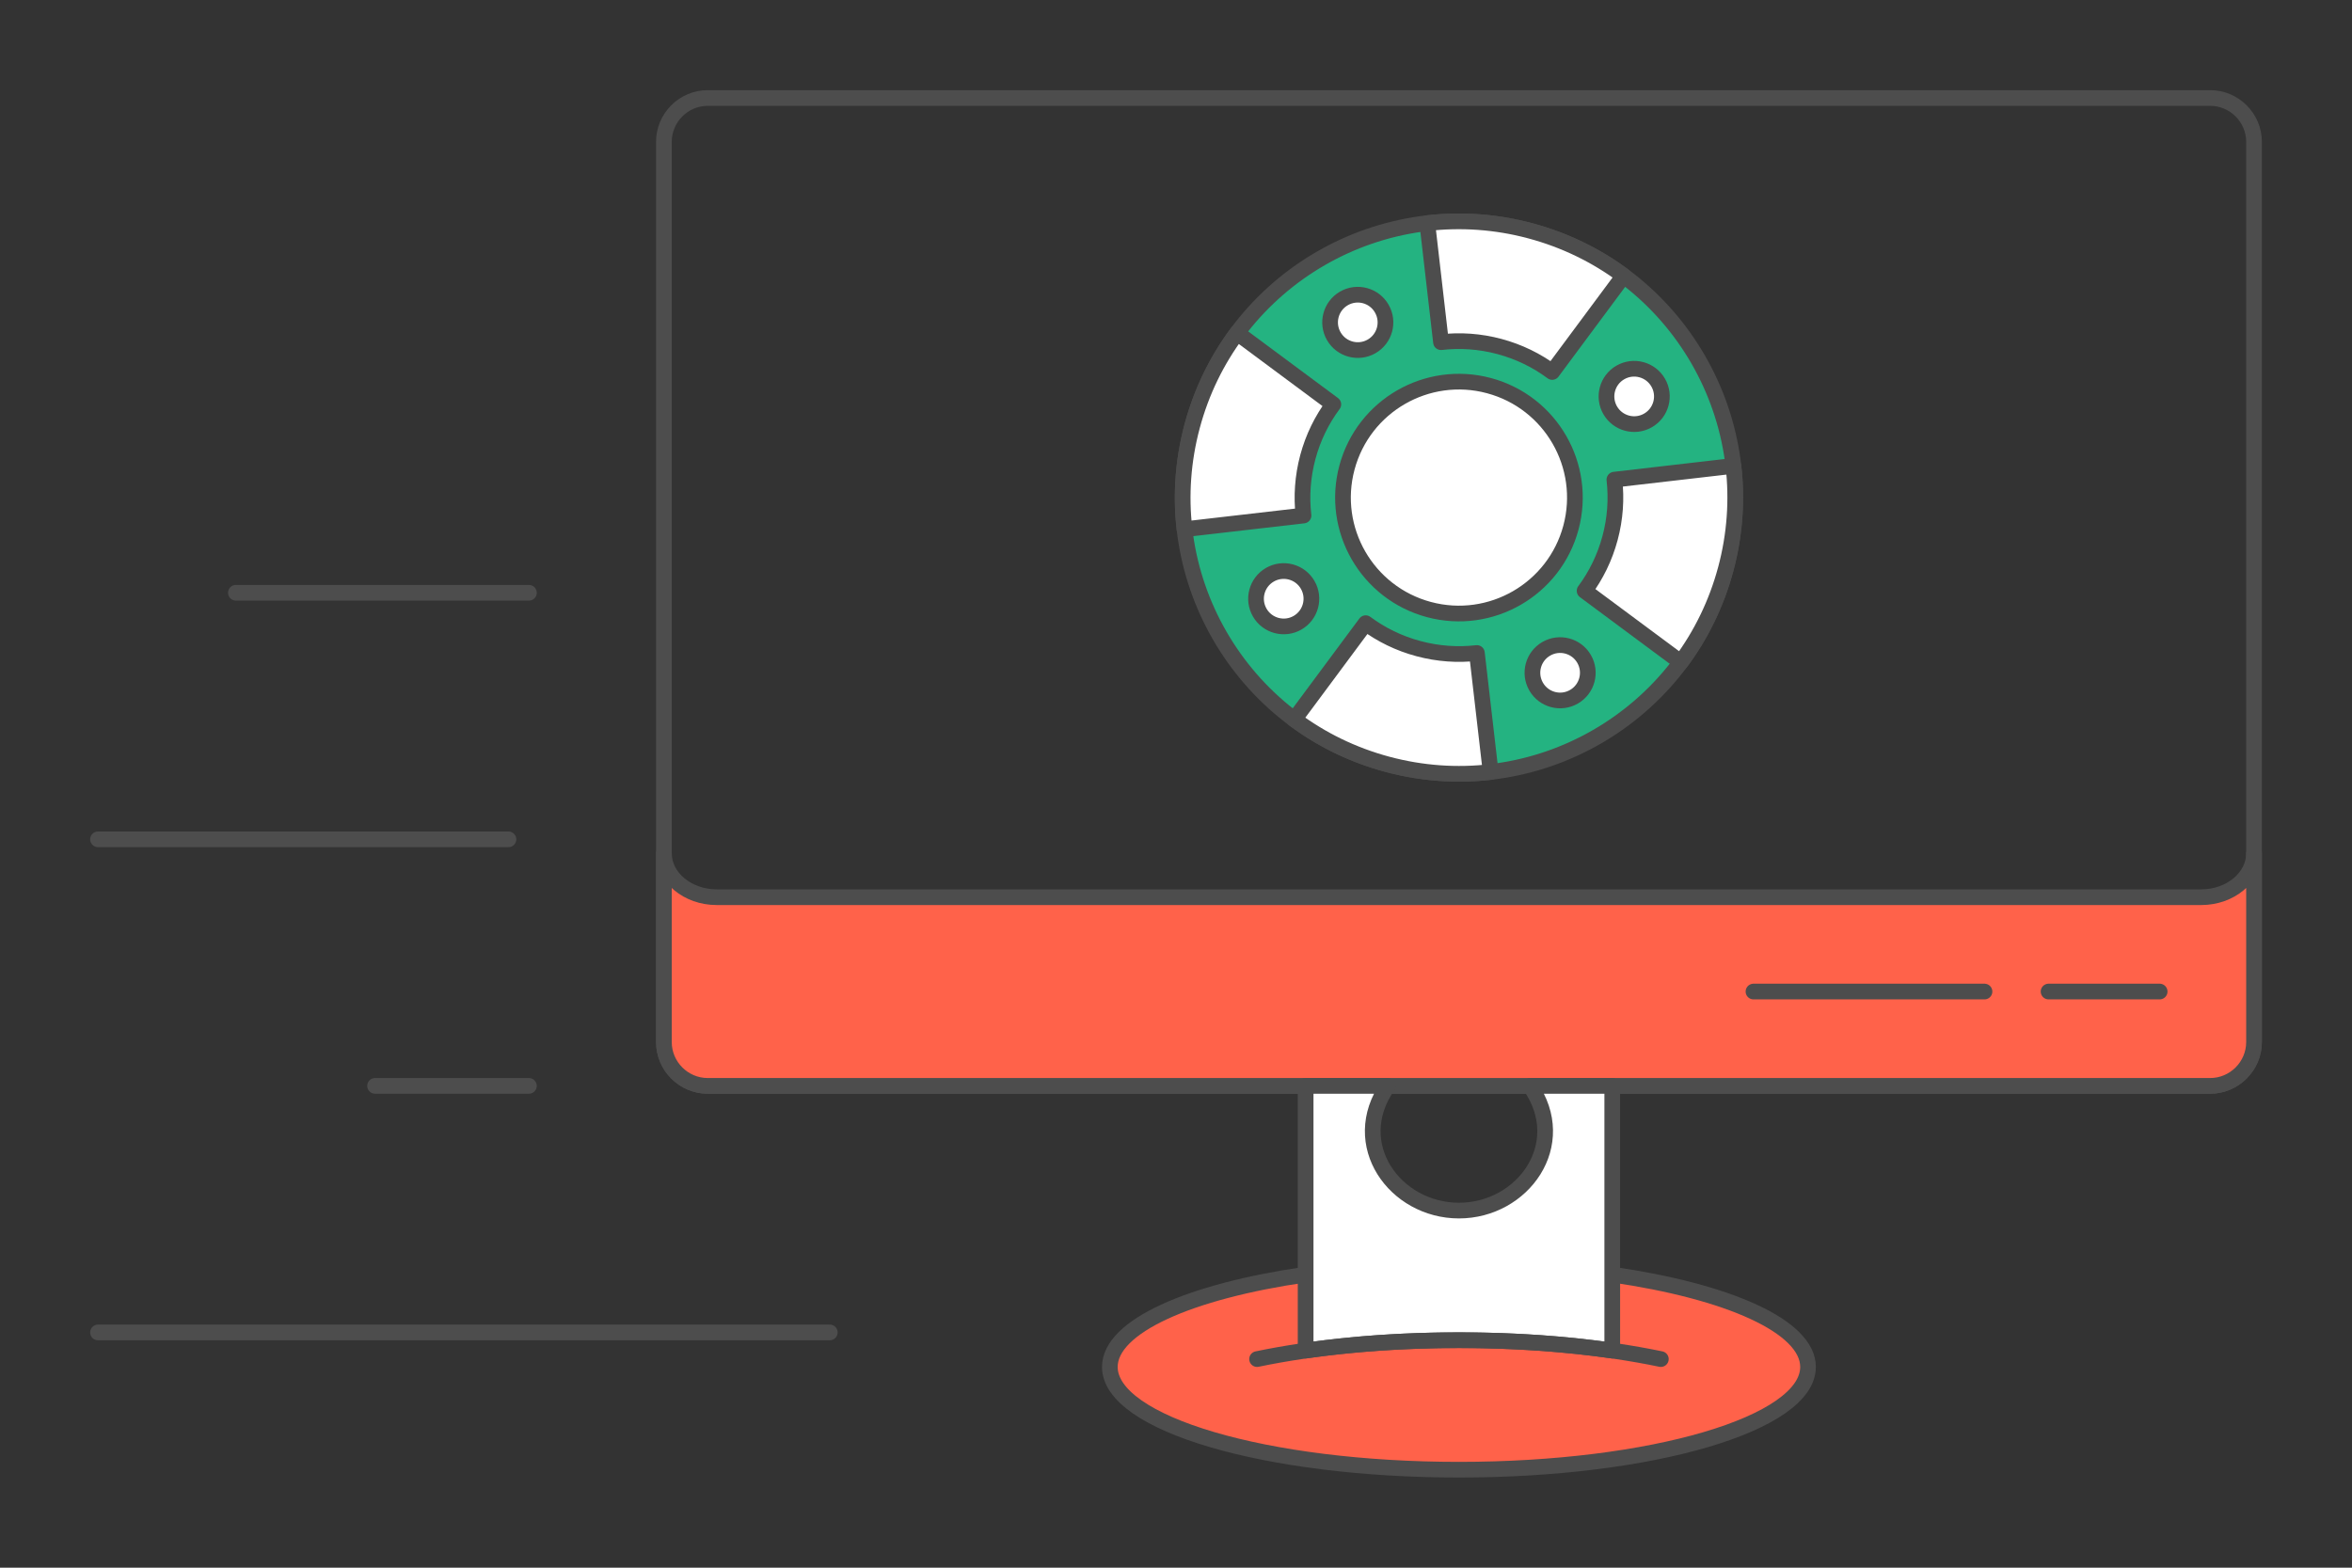 <?xml version="1.0" encoding="UTF-8"?>
<!DOCTYPE svg PUBLIC "-//W3C//DTD SVG 1.1//EN" "http://www.w3.org/Graphics/SVG/1.1/DTD/svg11.dtd">
<!-- Creator: CorelDRAW 2020 (64-Bit) -->
<svg xmlns="http://www.w3.org/2000/svg" xml:space="preserve" width="300px" height="200px" version="1.1" style="shape-rendering:geometricPrecision; text-rendering:geometricPrecision; image-rendering:optimizeQuality; fill-rule:evenodd; clip-rule:evenodd"
viewBox="0 0 7057.8 4705.2"
 xmlns:xlink="http://www.w3.org/1999/xlink"
 xmlns:xodm="http://www.corel.com/coreldraw/odm/2003">
 <rect x="0" y="0" width="7057.8" height="4705.2" fill="#333333" stroke="none"/>
 <defs>
  <style type="text/css">
   <![CDATA[
    .str0 {stroke:#4D4D4D;stroke-width:47;stroke-miterlimit:2.613}
    .str1 {stroke:#4D4D4D;stroke-width:47.1;stroke-linecap:round;stroke-linejoin:round;stroke-miterlimit:2.613}
    .fil0 {fill:none}
    .fil3 {fill:#24B381}
    .fil1 {fill:#FF624A}
    .fil2 {fill:white}
   ]]>
  </style>
 </defs>
 <g id="Layer_x0020_1">
  <g id="_2224166480736">
   <rect class="fil0" width="7057.8" height="4705.2"/>
   <path class="fil1 str0" d="M3917.9 3825.5l920.1 0c347.9,50.2 587.5,155.4 587.5,277.2 0,170.4 -468.9,308.4 -1047.5,308.4 -578.6,0 -1047.6,-138 -1047.6,-308.4 0,-121.8 239.6,-227 587.5,-277.2z"/>
   <path class="fil0 str1" d="M6632.1 3259.1l-4508.3 0c-72.4,0 -131.6,-59.2 -131.6,-131.6l0 -2701.8c0,-72.4 59.2,-131.6 131.6,-131.6l4508.3 0c72.4,0 131.7,59.2 131.7,131.6l0 2701.8c0,72.4 -59.3,131.6 -131.7,131.6z"/>
   <path class="fil1 str1" d="M6632.1 3259.1l-4508.3 0c-72.4,0 -131.6,-59.2 -131.6,-131.6l0 -566.4c0,72.4 71.2,131.7 158.3,131.7l4454.9 0c87.1,0 158.4,-59.3 158.4,-131.7l0 566.4c0,72.4 -59.3,131.6 -131.7,131.6z"/>
   <path class="fil2 str1" d="M4838 4053.6l0 0 0 -794.5 -246.6 0c122.4,175.7 -21.8,374.3 -213.4,374.3 -191.7,0 -335.9,-198.6 -213.5,-374.3l-246.6 0 0 794.5 0 0c138.9,-20 295,-31.2 460.1,-31.2 165,0 321.1,11.2 460,31.2z"/>
   <path class="fil0 str1" d="M4983.8 4079.1c-171.1,-35.7 -380.1,-56.7 -605.8,-56.7 -225.8,0 -434.8,21 -605.8,56.7"/>
   <line class="fil0 str1" x1="6147.3" y1="2976" x2="6480.6" y2= "2976" />
   <line class="fil0 str1" x1="5261.8" y1="2976" x2="5955" y2= "2976" />
   <line class="fil0 str1" x1="294.1" y1="3999.1" x2="2490" y2= "3999.1" />
   <line class="fil0 str1" x1="1125.5" y1="3259.1" x2="1587.1" y2= "3259.1" />
   <line class="fil0 str1" x1="294.1" y1="2519.1" x2="1525.7" y2= "2519.1" />
   <line class="fil0 str1" x1="707.9" y1="1779.1" x2="1587.1" y2= "1779.1" />
   <g>
    <path class="fil3 str1" d="M4592.5 692.8c442.2,118.5 704.6,573 586.1,1015.1 -118.5,442.2 -573,704.6 -1015.2,586.1 -442.1,-118.4 -704.5,-572.9 -586,-1015.1 118.4,-442.2 572.9,-704.6 1015.1,-586.1z"/>
    <path class="fil2 str1" d="M4032.8 895.6c39.8,-22.9 90.6,-9.3 113.5,30.5 23,39.7 9.4,90.5 -30.4,113.5 -39.7,22.9 -90.5,9.3 -113.5,-30.5 -22.9,-39.7 -9.3,-90.5 30.4,-113.5z"/>
    <path class="fil2 str1" d="M4640 1947.3c39.8,-23 90.6,-9.3 113.5,30.4 23,39.7 9.3,90.6 -30.4,113.5 -39.7,23 -90.6,9.3 -113.5,-30.4 -23,-39.8 -9.3,-90.6 30.4,-113.5z"/>
    <path class="fil2 str1" d="M3780.2 1838.6c-23,-39.8 -9.3,-90.6 30.4,-113.6 39.7,-22.9 90.6,-9.3 113.5,30.5 22.9,39.7 9.3,90.5 -30.4,113.5 -39.7,22.9 -90.6,9.3 -113.5,-30.4z"/>
    <path class="fil2 str1" d="M4831.8 1231.4c-22.9,-39.8 -9.3,-90.6 30.4,-113.5 39.8,-23 90.6,-9.3 113.6,30.4 22.9,39.7 9.3,90.6 -30.5,113.5 -39.7,22.9 -90.5,9.3 -113.5,-30.4z"/>
    <path class="fil2 str1" d="M4468 1157.4c185.6,49.7 295.7,240.5 246,426.1 -49.7,185.5 -240.5,295.7 -426.1,246 -185.6,-49.8 -295.7,-240.5 -246,-426.1 49.8,-185.6 240.5,-295.7 426.1,-246z"/>
    <path class="fil2 str1" d="M4872.1 827.7l-214.3 288.7c-46.1,-34.3 -99.4,-60.6 -158.3,-76.4 -59,-15.8 -118.3,-19.6 -175.4,-13l-41.2 -357.2c100.8,-11.6 205.6,-4.9 309.6,23 104,27.9 198.1,74.4 279.6,134.9z"/>
    <path class="fil2 str1" d="M3712.3 999.3l288.7 214.3c-34.3,46.1 -60.7,99.4 -76.5,158.3 -15.7,58.9 -19.6,118.3 -13,175.4l-357.1 41.2c-11.7,-100.8 -4.9,-205.6 23,-309.6 27.8,-104 74.3,-198.1 134.9,-279.6z"/>
    <path class="fil2 str1" d="M4473.1 2317l-41.3 -357.1c-57.1,6.6 -116.4,2.7 -175.3,-13.1 -58.9,-15.7 -112.2,-42.1 -158.4,-76.4l-214.3 288.7c81.5,60.6 175.6,107.1 279.6,134.9 104.1,27.9 208.8,34.7 309.7,23z"/>
    <path class="fil2 str1" d="M5201.6 1398.3l-357.2 41.3c6.6,57.1 2.8,116.4 -13,175.3 -15.8,58.9 -42.1,112.2 -76.4,158.4l288.7 214.3c60.5,-81.5 107,-175.6 134.9,-279.7 27.9,-104 34.6,-208.7 23,-309.6z"/>
   </g>
  </g>
 </g>
</svg>
